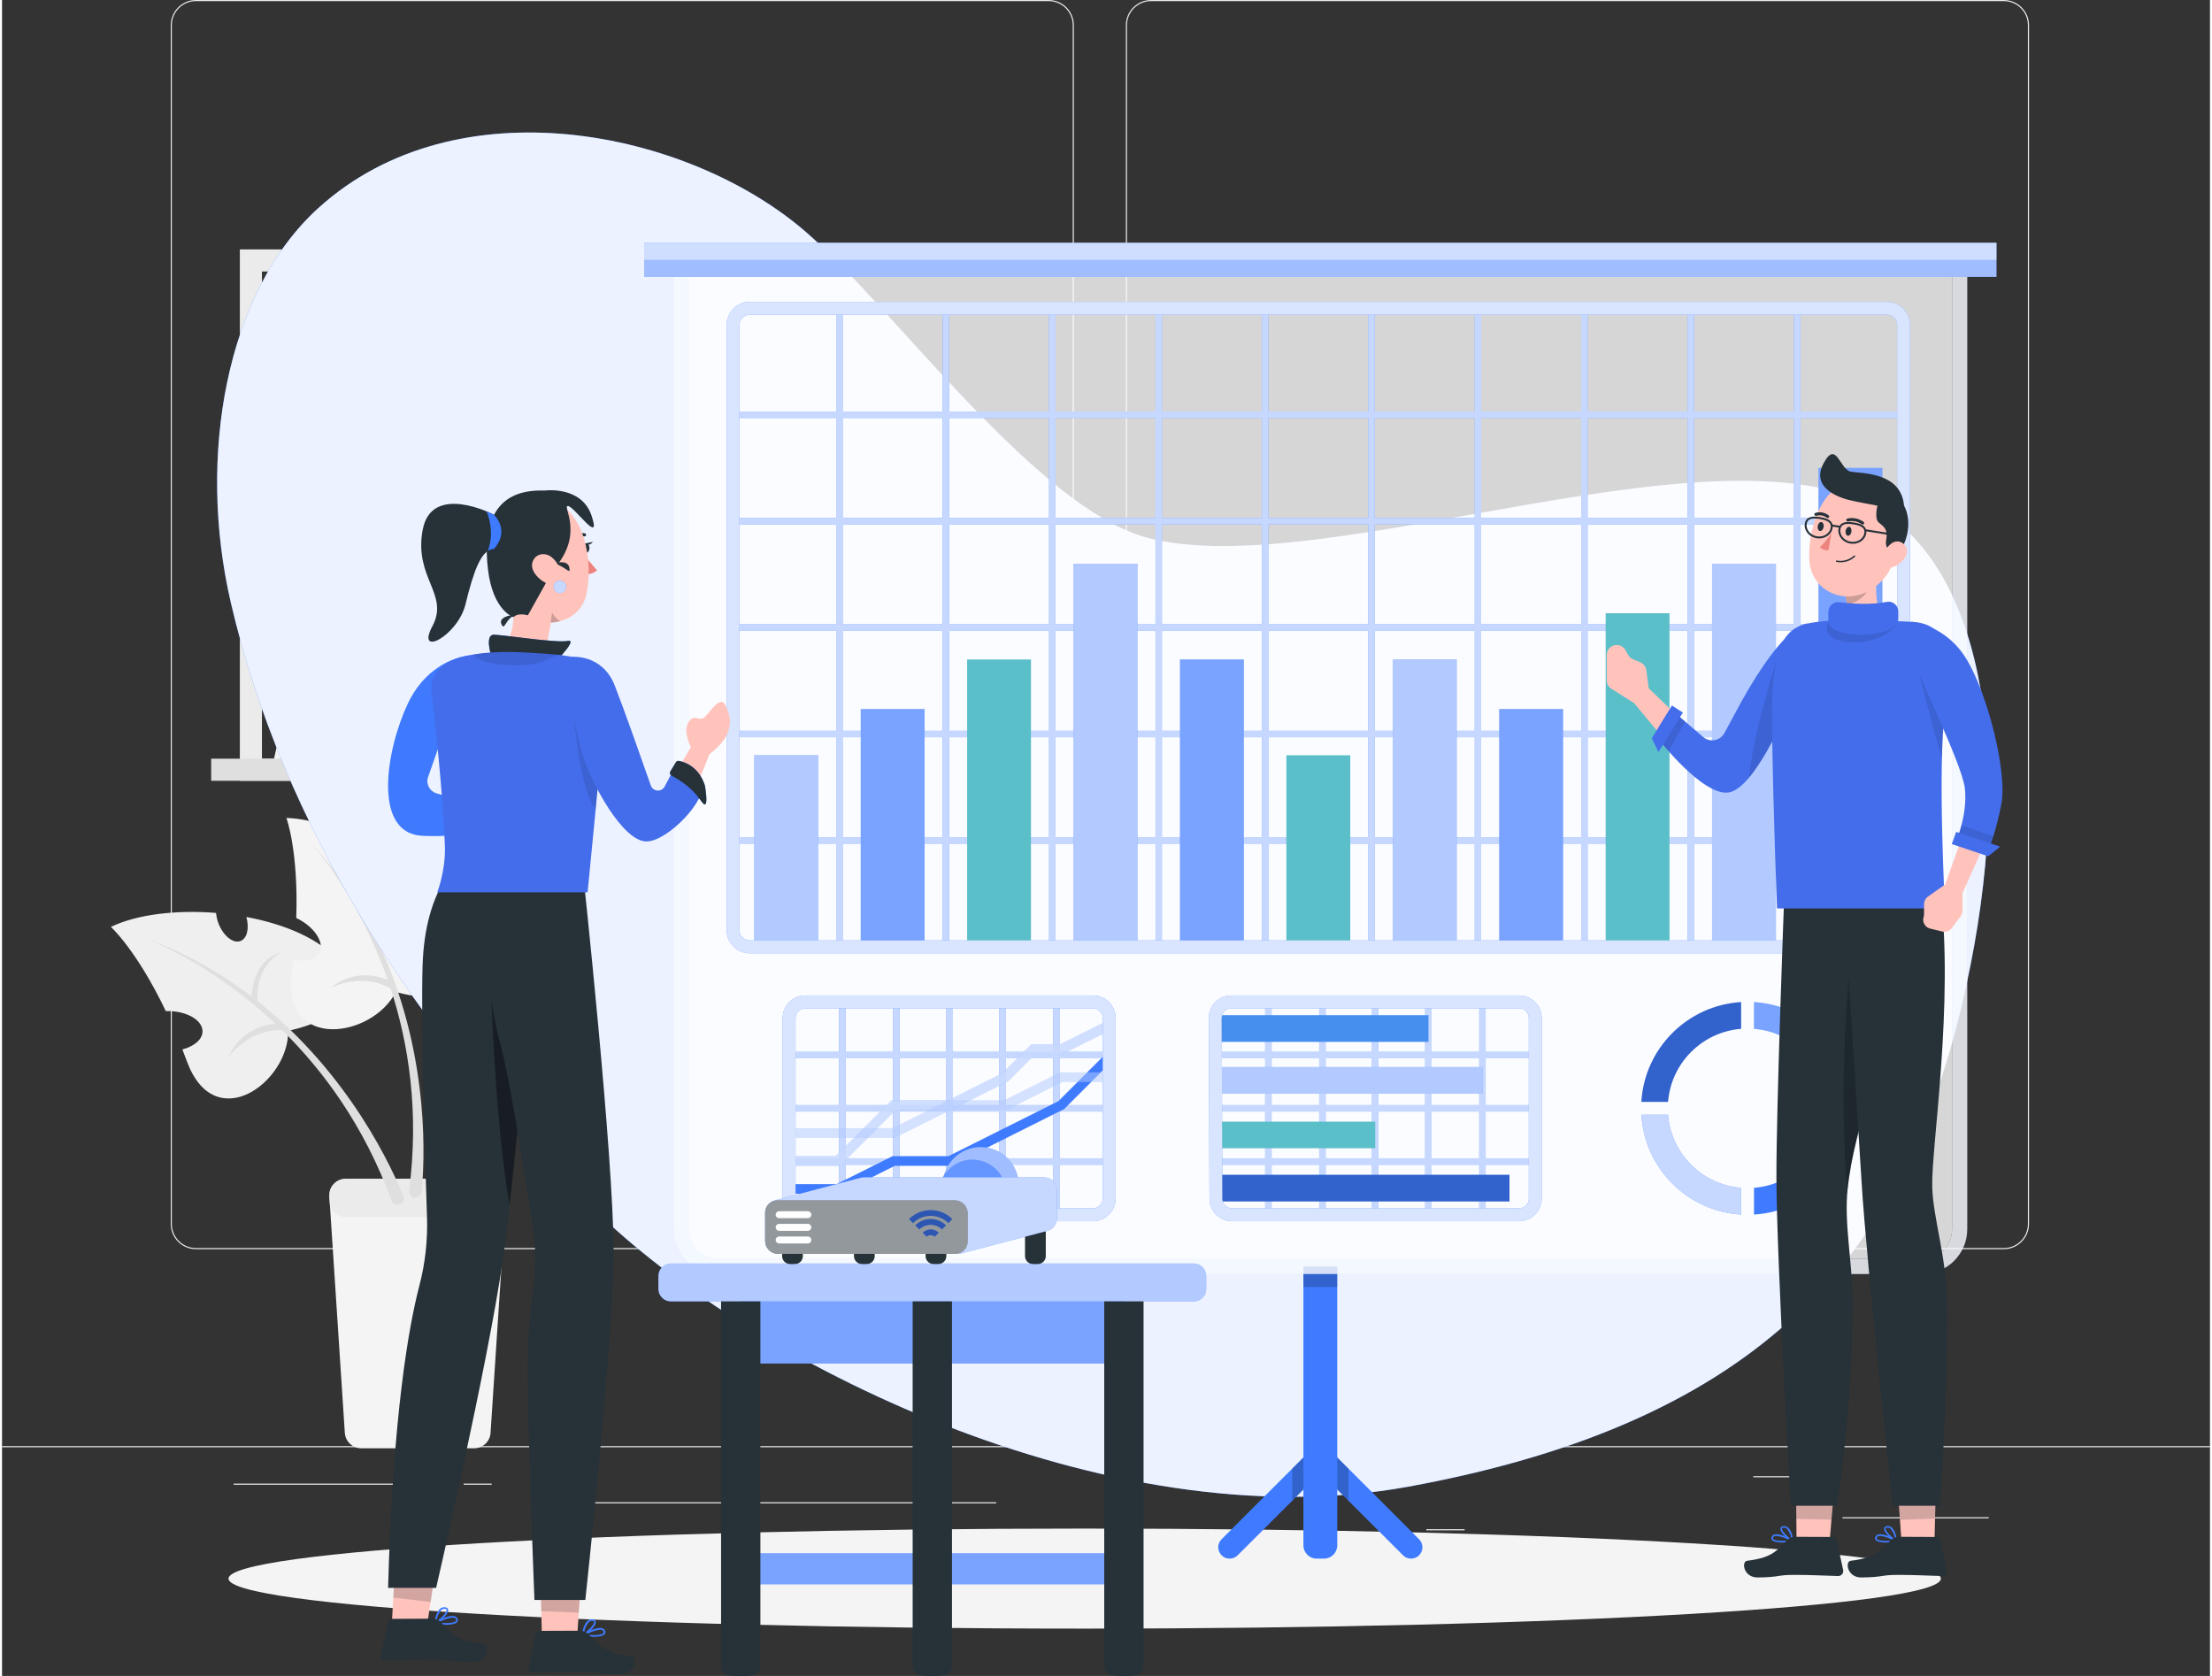 <?xml version="1.0" encoding="UTF-8"?>
<!DOCTYPE svg PUBLIC "-//W3C//DTD SVG 1.1//EN" "http://www.w3.org/Graphics/SVG/1.1/DTD/svg11.dtd">
<!-- Creator: CorelDRAW 2020 (64-Bit) -->
<svg xmlns="http://www.w3.org/2000/svg" xml:space="preserve" width="396px" height="300px" version="1.1" style="shape-rendering:geometricPrecision; text-rendering:geometricPrecision; image-rendering:optimizeQuality; fill-rule:evenodd; clip-rule:evenodd"
viewBox="0 0 554.69 420.99"
 xmlns:xlink="http://www.w3.org/1999/xlink"
 xmlns:xodm="http://www.corel.com/coreldraw/odm/2003">
 <rect x="0" y="0" width="554.69" height="420.99" fill="#333333" stroke="none"/>
 <defs>
  <style type="text/css">
   <![CDATA[
    .fil18 {fill:#263138;fill-rule:nonzero}
    .fil5 {fill:#3F7BFF;fill-rule:nonzero}
    .fil24 {fill:#446DEB;fill-rule:nonzero}
    .fil14 {fill:#5BBFC9;fill-rule:nonzero}
    .fil3 {fill:#DFDFDF;fill-rule:nonzero}
    .fil0 {fill:#EBEBEB;fill-rule:nonzero}
    .fil23 {fill:#ED837E;fill-rule:nonzero}
    .fil2 {fill:#EFEFEF;fill-rule:nonzero}
    .fil1 {fill:#F4F4F4;fill-rule:nonzero}
    .fil4 {fill:#F9F9F9;fill-rule:nonzero}
    .fil22 {fill:#FFC3BC;fill-rule:nonzero}
    .fil20 {fill:white;fill-rule:nonzero}
    .fil25 {fill:black;fill-rule:nonzero;fill-opacity:0.102}
    .fil28 {fill:#446DEB;fill-rule:nonzero;fill-opacity:0.102}
    .fil7 {fill:black;fill-rule:nonzero;fill-opacity:0.2}
    .fil26 {fill:#263138;fill-rule:nonzero;fill-opacity:0.2}
    .fil8 {fill:#3F7BFF;fill-rule:nonzero;fill-opacity:0.2}
    .fil19 {fill:white;fill-rule:nonzero;fill-opacity:0.2}
    .fil21 {fill:black;fill-rule:nonzero;fill-opacity:0.302}
    .fil17 {fill:#3F7BFF;fill-rule:nonzero;fill-opacity:0.302}
    .fil13 {fill:#5BBFC9;fill-rule:nonzero;fill-opacity:0.302}
    .fil15 {fill:white;fill-rule:nonzero;fill-opacity:0.302}
    .fil27 {fill:black;fill-rule:nonzero;fill-opacity:0.4}
    .fil10 {fill:white;fill-rule:nonzero;fill-opacity:0.502}
    .fil16 {fill:#3F7BFF;fill-rule:nonzero;fill-opacity:0.6}
    .fil12 {fill:white;fill-rule:nonzero;fill-opacity:0.6}
    .fil11 {fill:white;fill-rule:nonzero;fill-opacity:0.702}
    .fil9 {fill:white;fill-rule:nonzero;fill-opacity:0.8}
    .fil6 {fill:white;fill-rule:nonzero;fill-opacity:0.902}
   ]]>
  </style>
 </defs>
 <g id="Layer_x0020_1">
  <g id="_2312452470464">
   <g>
    <polygon class="fil0" points="462.37,381.12 499.11,381.12 499.11,381.4 462.37,381.4 "/>
    <polygon class="fil0" points="357.81,384.13 367.45,384.13 367.45,384.41 357.81,384.41 "/>
    <polygon class="fil0" points="439.96,370.82 461.26,370.82 461.26,371.09 439.96,371.09 "/>
    <polygon class="fil0" points="58.2,372.68 106.12,372.68 106.12,372.96 58.2,372.96 "/>
    <polygon class="fil0" points="115.99,372.68 123.02,372.68 123.02,372.96 115.99,372.96 "/>
    <polygon class="fil0" points="145.85,377.36 249.77,377.36 249.77,377.64 145.85,377.64 "/>
    <path class="fil0" d="M262.94 313.79l-214.22 0c-3.49,0 -6.33,-2.85 -6.33,-6.34l0 -301.12c0,-3.49 2.84,-6.33 6.33,-6.33l214.22 0c3.49,0 6.33,2.84 6.33,6.33l0 301.12c0,3.49 -2.84,6.34 -6.33,6.34zm-214.22 -313.51l0 0c-3.34,0 -6.06,2.71 -6.06,6.05l0 301.12c0,3.34 2.72,6.06 6.06,6.06l214.22 0c3.34,0 6.05,-2.72 6.05,-6.06l0 -301.12c0,-3.34 -2.71,-6.05 -6.05,-6.05l-214.22 0z"/>
    <path class="fil0" d="M502.89 313.79l-214.22 0c-3.49,0 -6.33,-2.85 -6.33,-6.34l0 -301.12c0,-3.49 2.84,-6.33 6.33,-6.33l214.22 0c3.5,0 6.34,2.84 6.34,6.33l0 301.12c0,3.49 -2.84,6.34 -6.34,6.34zm-214.22 -313.51l0 0c-3.33,0 -6.05,2.71 -6.05,6.05l0 301.12c0,3.34 2.72,6.06 6.05,6.06l214.22 0c3.34,0 6.06,-2.72 6.06,-6.06l0 -301.12c0,-3.34 -2.72,-6.05 -6.06,-6.05l-214.22 0z"/>
    <polygon class="fil0" points="554.69,363.54 0,363.54 0,363.26 554.69,363.26 "/>
   </g>
   <g>
    <path class="fil1" d="M118.62 363.8l-28.38 0c-2.17,0 -3.97,-1.69 -4.12,-3.86l-3.89 -59.44c-0.16,-2.37 1.73,-4.39 4.11,-4.39l36.18 0c2.38,0 4.27,2.02 4.11,4.39l-3.9 59.44c-0.14,2.17 -1.94,3.86 -4.11,3.86z"/>
    <path class="fil0" d="M126.49 299.22c-0.45,-1.77 -2.04,-3.11 -3.97,-3.11l-36.18 0c-1.93,0 -3.52,1.34 -3.97,3.11l-0.12 1.7 0.12 1.71c0.45,1.77 2.04,3.11 3.97,3.11l36.18 0c1.93,0 3.52,-1.34 3.97,-3.11l0.11 -1.71 -0.11 -1.7z"/>
    <g>
     <path class="fil2" d="M84.78 241.68c-4.63,-5.7 -13.57,-9.51 -23.39,-11.34 0.77,2.81 0.19,5.4 -1.47,6.03 -1.85,0.72 -4.33,-1.27 -5.55,-4.44 -0.34,-0.89 -0.53,-1.77 -0.6,-2.61 -9.91,-0.8 -19.81,0.33 -26.42,3.51 0,0 6.47,5.83 13.8,21.16 0.23,-0.01 0.45,-0.01 0.68,-0.01 4.74,0.05 8.57,2.34 8.54,5.11 -0.02,2.03 -2.1,3.75 -5.06,4.52 0.39,0.98 0.77,1.98 1.15,3.02 6.98,18.89 25.61,5.23 25.44,-7.7 0,0 23.25,-4.47 12.88,-17.25z"/>
     <g>
      <path class="fil3" d="M35.29 235.39c-0.35,-0.13 -0.53,-0.19 -0.53,-0.19 0.18,0.06 0.35,0.13 0.53,0.19z"/>
      <path class="fil3" d="M64.17 251.46c-0.16,-2.35 0.02,-8.61 5.78,-12.19 0,0 -6.38,0.95 -7.29,11.02 -7.75,-5.9 -16.82,-11.13 -27.37,-14.9 2.95,1.11 17.98,7.24 33.43,21.81 -0.21,0 -8.26,0.22 -11.74,8.3 0,0 4.95,-7.12 13.4,-6.72 10.31,10.12 20.63,24.05 27.49,42.84 0.31,0.83 1.23,1.26 2.05,0.95 0.83,-0.32 1.24,-1.24 0.91,-2.06 -2.47,-6.21 -13.24,-30.54 -36.66,-49.05z"/>
     </g>
    </g>
    <g>
     <path class="fil3" d="M111.66 241.81c3.12,-6.65 10.89,-12.5 19.98,-16.64 -0.07,2.91 1.11,5.29 2.88,5.51 1.97,0.24 3.9,-2.29 4.31,-5.65 0.12,-0.95 0.09,-1.85 -0.04,-2.68 9.42,-3.16 19.3,-4.44 26.48,-2.95 0,0 -4.87,7.21 -8.3,23.86 -0.22,0.04 -0.44,0.09 -0.66,0.15 -4.59,1.19 -7.75,4.33 -7.05,7.02 0.51,1.96 2.93,3.14 5.99,3.16 -0.14,1.05 -0.27,2.11 -0.39,3.21 -2.23,20.02 -23.59,11.24 -26.54,-1.35 0,0 -23.65,1.27 -16.66,-13.64z"/>
     <g>
      <path class="fil1" d="M158.19 223.8c0.3,-0.21 0.46,-0.32 0.46,-0.32 -0.15,0.11 -0.3,0.21 -0.46,0.32z"/>
      <path class="fil1" d="M110.24 302.77c-0.12,0.88 0.51,1.67 1.38,1.78 0.88,0.11 1.67,-0.53 1.76,-1.41 2.15,-19.89 8.81,-35.9 16.38,-48.2 8.11,-2.42 14.63,3.3 14.63,3.3 -5.33,-7.01 -13.2,-5.28 -13.4,-5.23 11.49,-17.87 24.6,-27.43 27.2,-29.21 -9.33,6.19 -16.88,13.45 -22.98,21.04 -3.31,-9.55 -9.73,-8.94 -9.73,-8.94 6.45,2.09 8.13,8.13 8.55,10.44 -18.29,23.61 -22.88,49.81 -23.79,56.43z"/>
     </g>
    </g>
    <g>
     <path class="fil1" d="M118.31 239.81c-1.48,-7.19 -7.66,-14.7 -15.52,-20.86 -0.61,2.85 -2.32,4.89 -4.09,4.68 -1.97,-0.22 -3.26,-3.13 -2.87,-6.5 0.11,-0.95 0.34,-1.82 0.66,-2.6 -8.41,-5.28 -17.72,-8.84 -25.05,-9.07 0,0 3.05,8.16 2.48,25.14 0.2,0.1 0.41,0.2 0.61,0.3 4.18,2.23 6.52,6.03 5.21,8.48 -0.95,1.79 -3.59,2.36 -6.57,1.67 -0.11,1.05 -0.23,2.12 -0.37,3.21 -2.52,19.98 20.3,16.46 26.12,4.91 0,0 22.69,6.77 19.39,-9.36z"/>
     <g>
      <path class="fil3" d="M77.3 211.39c-0.25,-0.27 -0.38,-0.41 -0.38,-0.41 0.13,0.14 0.25,0.28 0.38,0.41z"/>
      <path class="fil3" d="M95.51 238.98c0.95,-2.16 3.99,-7.63 10.75,-8.15 0,0 -6.09,-2.1 -11.55,6.41 -4.15,-8.8 -9.79,-17.63 -17.41,-25.85 2.1,2.35 12.61,14.72 19.6,34.78 -0.19,-0.1 -7.43,-3.62 -14.25,1.95 0,0 7.68,-4.04 14.99,0.21 4.48,13.74 7.21,30.86 4.63,50.7 -0.11,0.88 0.5,1.68 1.38,1.78 0.88,0.11 1.67,-0.52 1.76,-1.4 0.67,-6.65 2.34,-33.2 -9.9,-60.43z"/>
     </g>
    </g>
   </g>
   <g>
    <polygon class="fil1" points="86.38,191.7 82.5,191.7 110.54,66.89 114.42,66.89 "/>
    <polygon class="fil1" points="79.45,191.7 68.08,191.7 96.12,66.89 107.49,66.89 "/>
    <polygon class="fil4" points="112.73,191.7 96.92,191.7 124.96,66.89 140.77,66.89 "/>
    <g>
     <path class="fil0" d="M147.46 196.13l-87.71 0 0 -133.48 87.71 0 0 133.48zm-82.16 -5.55l0 0 76.61 0 0 -122.38 -76.61 0 0 122.38z"/>
    </g>
    <g>
     <polygon class="fil3" points="154.67,196.13 52.54,196.13 52.54,190.58 154.67,190.58 "/>
    </g>
    <g>
     <polygon class="fil0" points="105.27,193.35 101.94,193.35 101.94,65.43 105.27,65.43 "/>
    </g>
    <g>
     <polygon class="fil3" points="144.69,131.05 62.52,131.05 62.52,127.72 144.69,127.72 "/>
    </g>
   </g>
   <g>
    <path class="fil5" d="M201.6 57.97c-29.45,-25.25 -87.26,-37.3 -122.11,-5.73 -23.14,20.95 -30.6,62.29 -21.98,99.26 12.9,55.34 45.92,107.56 91.02,152.08 38.5,38.02 128.69,83.8 204.85,69.85 89.48,-16.4 124.19,-58.86 138.93,-120.8 13.15,-55.25 7.22,-104.32 -17.76,-122.65 -37.64,-27.63 -141.53,17 -186.69,5.15 -27.98,-7.35 -64.29,-58.33 -86.26,-77.16z"/>
    <path class="fil6" d="M201.6 57.97c-29.45,-25.25 -87.26,-37.3 -122.11,-5.73 -23.14,20.95 -30.6,62.29 -21.98,99.26 12.9,55.34 45.92,107.56 91.02,152.08 38.5,38.02 128.69,83.8 204.85,69.85 89.48,-16.4 124.19,-58.86 138.93,-120.8 13.15,-55.25 7.22,-104.32 -17.76,-122.65 -37.64,-27.63 -141.53,17 -186.69,5.15 -27.98,-7.35 -64.29,-58.33 -86.26,-77.16z"/>
   </g>
   <path class="fil1" d="M487.09 396.54c0,6.93 -96.3,12.56 -215.09,12.56 -118.8,0 -215.1,-5.63 -215.1,-12.56 0,-6.94 96.3,-12.57 215.1,-12.57 118.79,0 215.09,5.63 215.09,12.57z"/>
   <g>
    <g>
     <g>
      <path class="fil5" d="M310.43 390.68l20.76 -20.76 20.77 20.76c0.53,0.54 1.26,0.84 2.02,0.84 2.54,0 3.81,-3.08 2.01,-4.87l-24.8 -24.8 -24.8 24.8c-1.8,1.79 -0.52,4.87 2.02,4.87l0 0c0.76,0 1.48,-0.3 2.02,-0.84z"/>
      <polygon class="fil7" points="331.89,362.55 330.49,362.55 324.13,368.91 324.13,376.68 324.43,376.68 331.19,369.92 337.96,376.68 338.26,376.68 338.26,368.91 "/>
      <path class="fil5" d="M332.11 391.52l-1.84 0c-1.84,0 -3.33,-1.49 -3.33,-3.33l0 -70.06 8.5 0 0 70.06c0,1.84 -1.49,3.33 -3.33,3.33z"/>
      <polygon class="fil7" points="335.44,323.28 335.44,318.13 326.94,318.13 326.94,323.28 "/>
     </g>
     <g>
      <path class="fil8" d="M482.44 320.03l-302.5 0c-6.21,0 -11.26,-5.05 -11.26,-11.27l0 -245.39 325.03 0 0 245.39c0,6.22 -5.06,11.27 -11.27,11.27zm-309.96 -252.86l0 0 0 241.59c0,4.12 3.35,7.46 7.46,7.46l302.5 0c4.12,0 7.46,-3.34 7.46,-7.46l0 -241.59 -317.42 0z"/>
     </g>
     <g>
      <path class="fil9" d="M482.44 320.03l-302.5 0c-6.21,0 -11.26,-5.05 -11.26,-11.27l0 -245.39 325.03 0 0 245.39c0,6.22 -5.06,11.27 -11.27,11.27zm-309.96 -252.86l0 0 0 241.59c0,4.12 3.35,7.46 7.46,7.46l302.5 0c4.12,0 7.46,-3.34 7.46,-7.46l0 -241.59 -317.42 0z"/>
     </g>
     <g>
      <path class="fil9" d="M172.48 67.17l0 241.59c0,4.12 3.35,7.46 7.46,7.46l302.5 0c4.12,0 7.46,-3.34 7.46,-7.46l0 -241.59 -317.42 0z"/>
     </g>
     <polygon class="fil5" points="501.05,69.55 161.33,69.55 161.33,60.99 501.05,60.99 "/>
     <polygon class="fil10" points="501.05,69.55 161.33,69.55 161.33,60.99 501.05,60.99 "/>
     <polygon class="fil10" points="501.05,65.27 161.33,65.27 161.33,60.99 501.05,60.99 "/>
    </g>
    <g>
     <g>
      <g>
       <path class="fil5" d="M385.18 265.85l0 -1.62 -12.46 0 0 -12.56 -1.61 0 0 12.56 -11.96 0 0 -12.56 -1.62 0 0 12.56 -11.75 0 0 -12.56 -1.61 0 0 12.56 -11.65 0 0 -12.56 -1.62 0 0 12.56 -11.95 0 0 -12.56 -1.62 0 0 12.56 -12.35 0 0 1.62 12.35 0 0 11.75 -12.35 0 0 1.61 12.35 0 0 11.75 -12.35 0 0 1.62 12.35 0 0 12.56 1.62 0 0 -12.56 11.95 0 0 12.56 1.62 0 0 -12.56 11.65 0 0 12.56 1.61 0 0 -12.56 11.75 0 0 12.56 1.62 0 0 -12.56 11.96 0 0 12.56 1.61 0 0 -12.56 12.46 0 0 -1.62 -12.46 0 0 -11.75 12.46 0 0 -1.61 -12.46 0 0 -11.75 12.46 0zm-27.65 0l0 0 0 11.75 -11.75 0 0 -11.75 11.75 0zm-13.36 0l0 0 0 11.75 -11.65 0 0 -11.75 11.65 0zm-25.22 0l0 0 11.95 0 0 11.75 -11.95 0 0 -11.75zm0 25.11l0 0 0 -11.75 11.95 0 0 11.75 -11.95 0zm13.57 0l0 0 0 -11.75 11.65 0 0 11.75 -11.65 0zm13.26 0l0 0 0 -11.75 11.75 0 0 11.75 -11.75 0zm25.33 0l0 0 -11.96 0 0 -11.75 11.96 0 0 11.75zm0 -13.36l0 0 -11.96 0 0 -11.75 11.96 0 0 11.75z"/>
       <path class="fil11" d="M385.18 265.85l0 -1.62 -12.46 0 0 -12.56 -1.61 0 0 12.56 -11.96 0 0 -12.56 -1.62 0 0 12.56 -11.75 0 0 -12.56 -1.61 0 0 12.56 -11.65 0 0 -12.56 -1.62 0 0 12.56 -11.95 0 0 -12.56 -1.62 0 0 12.56 -12.35 0 0 1.62 12.35 0 0 11.75 -12.35 0 0 1.61 12.35 0 0 11.75 -12.35 0 0 1.62 12.35 0 0 12.56 1.62 0 0 -12.56 11.95 0 0 12.56 1.62 0 0 -12.56 11.65 0 0 12.56 1.61 0 0 -12.56 11.75 0 0 12.56 1.62 0 0 -12.56 11.96 0 0 12.56 1.61 0 0 -12.56 12.46 0 0 -1.62 -12.46 0 0 -11.75 12.46 0 0 -1.61 -12.46 0 0 -11.75 12.46 0zm-27.65 0l0 0 0 11.75 -11.75 0 0 -11.75 11.75 0zm-13.36 0l0 0 0 11.75 -11.65 0 0 -11.75 11.65 0zm-25.22 0l0 0 11.95 0 0 11.75 -11.95 0 0 -11.75zm0 25.11l0 0 0 -11.75 11.95 0 0 11.75 -11.95 0zm13.57 0l0 0 0 -11.75 11.65 0 0 11.75 -11.65 0zm13.26 0l0 0 0 -11.75 11.75 0 0 11.75 -11.75 0zm25.33 0l0 0 -11.96 0 0 -11.75 11.96 0 0 11.75zm0 -13.36l0 0 -11.96 0 0 -11.75 11.96 0 0 11.75z"/>
      </g>
      <g>
       <g>
        <path class="fil5" d="M381.11 306.76l-72.08 0c-3.12,0 -5.67,-2.54 -5.69,-5.67l-0.17 -45.33c0,-1.52 0.58,-2.95 1.66,-4.03 1.07,-1.08 2.5,-1.68 4.03,-1.68l72.25 0c3.14,0 5.69,2.55 5.69,5.69l0 45.33c0,3.14 -2.55,5.69 -5.69,5.69zm-72.25 -53.47l0 0c-0.66,0 -1.28,0.25 -1.74,0.72 -0.46,0.46 -0.72,1.08 -0.71,1.74l0.17 45.33c0,1.35 1.1,2.44 2.45,2.44l72.08 0c1.35,0 2.45,-1.1 2.45,-2.45l0 -45.33c0,-1.35 -1.1,-2.45 -2.45,-2.45l-72.25 0z"/>
       </g>
       <g>
        <path class="fil9" d="M381.11 306.76l-72.08 0c-3.12,0 -5.67,-2.54 -5.69,-5.67l-0.17 -45.33c0,-1.52 0.58,-2.95 1.66,-4.03 1.07,-1.08 2.5,-1.68 4.03,-1.68l72.25 0c3.14,0 5.69,2.55 5.69,5.69l0 45.33c0,3.14 -2.55,5.69 -5.69,5.69zm-72.25 -53.47l0 0c-0.66,0 -1.28,0.25 -1.74,0.72 -0.46,0.46 -0.72,1.08 -0.71,1.74l0.17 45.33c0,1.35 1.1,2.44 2.45,2.44l72.08 0c1.35,0 2.45,-1.1 2.45,-2.45l0 -45.33c0,-1.35 -1.1,-2.45 -2.45,-2.45l-72.25 0z"/>
       </g>
      </g>
     </g>
     <g>
      <polygon class="fil5" points="371.92,274.73 371.92,268.05 306.45,268.05 306.48,274.73 "/>
      <polygon class="fil12" points="371.92,274.73 371.92,268.05 306.45,268.05 306.48,274.73 "/>
     </g>
     <g>
      <path class="fil5" d="M358.34 255.01l-51.81 0c-0.08,0.24 -0.13,0.48 -0.12,0.74l0.02 5.95 51.91 0 0 -6.69z"/>
      <path class="fil13" d="M358.34 255.01l-51.81 0c-0.08,0.24 -0.13,0.48 -0.12,0.74l0.02 5.95 51.91 0 0 -6.69z"/>
     </g>
     <g>
      <path class="fil5" d="M378.71 295.11l-72.15 0 0.02 5.97c0,0.25 0.05,0.49 0.12,0.72l72.01 0 0 -6.69z"/>
      <path class="fil7" d="M378.71 295.11l-72.15 0 0.02 5.97c0,0.25 0.05,0.49 0.12,0.72l72.01 0 0 -6.69z"/>
     </g>
     <polygon class="fil14" points="344.98,288.43 344.98,281.75 306.5,281.75 306.53,288.43 "/>
    </g>
    <g>
     <g>
      <g>
       <path class="fil5" d="M477.72 104.98l0 -1.61 -25.92 0 0 -25.93 -1.62 0 0 25.93 -25.12 0 0 -25.93 -1.61 0 0 25.93 -25.12 0 0 -25.93 -1.62 0 0 25.93 -25.12 0 0 -25.93 -1.61 0 0 25.93 -25.12 0 0 -25.93 -1.62 0 0 25.93 -25.11 0 0 -25.93 -1.62 0 0 25.93 -25.12 0 0 -25.93 -1.61 0 0 25.93 -25.12 0 0 -25.93 -1.62 0 0 25.93 -25.12 0 0 -25.93 -1.61 0 0 25.93 -25.12 0 0 -25.93 -1.62 0 0 25.93 -25.92 0 0 1.61 25.92 0 0 25.12 -25.92 0 0 1.62 25.92 0 0 25.11 -25.92 0 0 1.62 25.92 0 0 25.12 -25.92 0 0 1.61 25.92 0 0 25.12 -25.92 0 0 1.62 25.92 0 0 25.92 1.62 0 0 -25.92 25.12 0 0 25.92 1.61 0 0 -25.92 25.12 0 0 25.92 1.62 0 0 -25.92 25.12 0 0 25.92 1.61 0 0 -25.92 25.12 0 0 25.92 1.62 0 0 -25.92 25.11 0 0 25.92 1.62 0 0 -25.92 25.12 0 0 25.92 1.61 0 0 -25.92 25.12 0 0 25.92 1.62 0 0 -25.92 25.12 0 0 25.92 1.61 0 0 -25.92 25.12 0 0 25.92 1.62 0 0 -25.92 25.92 0 0 -1.62 -25.92 0 0 -25.12 25.92 0 0 -1.61 -25.92 0 0 -25.12 25.92 0 0 -1.62 -25.92 0 0 -25.11 25.92 0 0 -1.62 -25.92 0 0 -25.12 25.92 0zm-54.27 0l0 0 0 25.12 -25.12 0 0 -25.12 25.12 0zm-53.47 51.85l0 0 -25.12 0 0 -25.11 25.12 0 0 25.11zm1.61 -25.11l0 0 25.12 0 0 25.11 -25.12 0 0 -25.11zm-28.35 25.11l0 0 -25.11 0 0 -25.11 25.11 0 0 25.11zm-26.73 0l0 0 -25.12 0 0 -25.11 25.12 0 0 25.11zm-26.73 0l0 0 -25.12 0 0 -25.11 25.12 0 0 25.11zm-26.74 0l0 0 -25.12 0 0 -25.11 25.12 0 0 25.11zm0 1.62l0 0 0 25.12 -25.12 0 0 -25.12 25.12 0zm1.62 0l0 0 25.12 0 0 25.12 -25.12 0 0 -25.12zm26.73 0l0 0 25.12 0 0 25.12 -25.12 0 0 -25.12zm26.74 0l0 0 25.11 0 0 25.12 -25.11 0 0 -25.12zm26.73 0l0 0 25.12 0 0 25.12 -25.12 0 0 -25.12zm26.73 0l0 0 25.12 0 0 25.12 -25.12 0 0 -25.12zm26.74 0l0 0 25.12 0 0 25.12 -25.12 0 0 -25.12zm0 -1.62l0 0 0 -25.11 25.12 0 0 25.11 -25.12 0zm-1.62 -51.85l0 0 0 25.12 -25.12 0 0 -25.12 25.12 0zm-26.73 0l0 0 0 25.12 -25.12 0 0 -25.12 25.12 0zm-26.74 0l0 0 0 25.12 -25.11 0 0 -25.12 25.11 0zm-26.73 0l0 0 0 25.12 -25.12 0 0 -25.12 25.12 0zm-26.73 0l0 0 0 25.12 -25.12 0 0 -25.12 25.12 0zm-26.74 0l0 0 0 25.12 -25.12 0 0 -25.12 25.12 0zm-51.85 0l0 0 25.12 0 0 25.12 -25.12 0 0 -25.12zm0 26.74l0 0 25.12 0 0 25.11 -25.12 0 0 -25.11zm0 26.73l0 0 25.12 0 0 25.12 -25.12 0 0 -25.12zm0 51.85l0 0 0 -25.12 25.12 0 0 25.12 -25.12 0zm26.73 0l0 0 0 -25.12 25.12 0 0 25.12 -25.12 0zm26.74 0l0 0 0 -25.12 25.12 0 0 25.12 -25.12 0zm26.73 0l0 0 0 -25.12 25.12 0 0 25.12 -25.12 0zm26.74 0l0 0 0 -25.12 25.11 0 0 25.12 -25.11 0zm26.73 0l0 0 0 -25.12 25.12 0 0 25.12 -25.12 0zm26.73 0l0 0 0 -25.12 25.12 0 0 25.12 -25.12 0zm26.74 0l0 0 0 -25.12 25.12 0 0 25.12 -25.12 0zm51.85 0l0 0 -25.12 0 0 -25.12 25.12 0 0 25.12zm0 -26.73l0 0 -25.12 0 0 -25.12 25.12 0 0 25.12zm0 -26.74l0 0 -25.12 0 0 -25.11 25.12 0 0 25.11zm0 -26.73l0 0 -25.12 0 0 -25.12 25.12 0 0 25.12z"/>
       <path class="fil11" d="M477.72 104.98l0 -1.61 -25.92 0 0 -25.93 -1.62 0 0 25.93 -25.12 0 0 -25.93 -1.61 0 0 25.93 -25.12 0 0 -25.93 -1.62 0 0 25.93 -25.12 0 0 -25.93 -1.61 0 0 25.93 -25.12 0 0 -25.93 -1.62 0 0 25.93 -25.11 0 0 -25.93 -1.62 0 0 25.93 -25.12 0 0 -25.93 -1.61 0 0 25.93 -25.12 0 0 -25.93 -1.62 0 0 25.93 -25.12 0 0 -25.93 -1.61 0 0 25.93 -25.12 0 0 -25.93 -1.62 0 0 25.93 -25.92 0 0 1.61 25.92 0 0 25.12 -25.92 0 0 1.62 25.92 0 0 25.11 -25.92 0 0 1.62 25.92 0 0 25.12 -25.92 0 0 1.61 25.92 0 0 25.12 -25.92 0 0 1.62 25.92 0 0 25.92 1.62 0 0 -25.92 25.12 0 0 25.92 1.61 0 0 -25.92 25.12 0 0 25.92 1.62 0 0 -25.92 25.12 0 0 25.92 1.61 0 0 -25.92 25.12 0 0 25.92 1.62 0 0 -25.92 25.11 0 0 25.92 1.62 0 0 -25.92 25.12 0 0 25.92 1.61 0 0 -25.92 25.12 0 0 25.92 1.62 0 0 -25.92 25.12 0 0 25.92 1.61 0 0 -25.92 25.12 0 0 25.92 1.62 0 0 -25.92 25.92 0 0 -1.62 -25.92 0 0 -25.12 25.92 0 0 -1.61 -25.92 0 0 -25.12 25.92 0 0 -1.62 -25.92 0 0 -25.11 25.92 0 0 -1.62 -25.92 0 0 -25.12 25.92 0zm-54.27 0l0 0 0 25.12 -25.12 0 0 -25.12 25.12 0zm-53.47 51.85l0 0 -25.12 0 0 -25.11 25.12 0 0 25.11zm1.61 -25.11l0 0 25.12 0 0 25.11 -25.12 0 0 -25.11zm-28.35 25.11l0 0 -25.11 0 0 -25.11 25.11 0 0 25.11zm-26.73 0l0 0 -25.12 0 0 -25.11 25.12 0 0 25.11zm-26.73 0l0 0 -25.12 0 0 -25.11 25.12 0 0 25.11zm-26.74 0l0 0 -25.12 0 0 -25.11 25.12 0 0 25.11zm0 1.62l0 0 0 25.12 -25.12 0 0 -25.12 25.12 0zm1.62 0l0 0 25.12 0 0 25.12 -25.12 0 0 -25.12zm26.73 0l0 0 25.12 0 0 25.12 -25.12 0 0 -25.12zm26.74 0l0 0 25.11 0 0 25.12 -25.11 0 0 -25.12zm26.73 0l0 0 25.12 0 0 25.12 -25.12 0 0 -25.12zm26.73 0l0 0 25.12 0 0 25.12 -25.12 0 0 -25.12zm26.74 0l0 0 25.12 0 0 25.12 -25.12 0 0 -25.12zm0 -1.62l0 0 0 -25.11 25.12 0 0 25.11 -25.12 0zm-1.62 -51.85l0 0 0 25.12 -25.12 0 0 -25.12 25.12 0zm-26.73 0l0 0 0 25.12 -25.12 0 0 -25.12 25.12 0zm-26.74 0l0 0 0 25.12 -25.11 0 0 -25.12 25.11 0zm-26.73 0l0 0 0 25.12 -25.12 0 0 -25.12 25.12 0zm-26.73 0l0 0 0 25.12 -25.12 0 0 -25.12 25.12 0zm-26.74 0l0 0 0 25.12 -25.12 0 0 -25.12 25.12 0zm-51.85 0l0 0 25.12 0 0 25.12 -25.12 0 0 -25.12zm0 26.74l0 0 25.12 0 0 25.11 -25.12 0 0 -25.11zm0 26.73l0 0 25.12 0 0 25.12 -25.12 0 0 -25.12zm0 51.85l0 0 0 -25.12 25.12 0 0 25.12 -25.12 0zm26.73 0l0 0 0 -25.12 25.12 0 0 25.12 -25.12 0zm26.74 0l0 0 0 -25.12 25.12 0 0 25.12 -25.12 0zm26.73 0l0 0 0 -25.12 25.12 0 0 25.12 -25.12 0zm26.74 0l0 0 0 -25.12 25.11 0 0 25.12 -25.11 0zm26.73 0l0 0 0 -25.12 25.12 0 0 25.12 -25.12 0zm26.73 0l0 0 0 -25.12 25.12 0 0 25.12 -25.12 0zm26.74 0l0 0 0 -25.12 25.12 0 0 25.12 -25.12 0zm51.85 0l0 0 -25.12 0 0 -25.12 25.12 0 0 25.12zm0 -26.73l0 0 -25.12 0 0 -25.12 25.12 0 0 25.12zm0 -26.74l0 0 -25.12 0 0 -25.11 25.12 0 0 25.11zm0 -26.73l0 0 -25.12 0 0 -25.12 25.12 0 0 25.12z"/>
      </g>
      <g>
       <g>
        <path class="fil5" d="M473.51 239.46l-285.65 0c-1.56,0 -3.02,-0.61 -4.12,-1.71 -1.1,-1.1 -1.71,-2.56 -1.71,-4.12l0 -151.98c0,-3.21 2.61,-5.83 5.83,-5.83l285.65 0c3.22,0 5.83,2.62 5.83,5.83l0 151.98c0,3.21 -2.61,5.83 -5.83,5.83zm-285.65 -160.4l0 0c-1.43,0 -2.6,1.16 -2.6,2.59l0 151.98c0,0.69 0.27,1.34 0.76,1.84 0.49,0.49 1.15,0.76 1.84,0.76l285.65 0c1.43,0 2.6,-1.17 2.6,-2.6l0 -151.98c0,-1.43 -1.17,-2.59 -2.6,-2.59l-285.65 0z"/>
       </g>
       <g>
        <path class="fil9" d="M473.51 239.46l-285.65 0c-1.56,0 -3.02,-0.61 -4.12,-1.71 -1.1,-1.1 -1.71,-2.56 -1.71,-4.12l0 -151.98c0,-3.21 2.61,-5.83 5.83,-5.83l285.65 0c3.22,0 5.83,2.62 5.83,5.83l0 151.98c0,3.21 -2.61,5.83 -5.83,5.83zm-285.65 -160.4l0 0c-1.43,0 -2.6,1.16 -2.6,2.59l0 151.98c0,0.69 0.27,1.34 0.76,1.84 0.49,0.49 1.15,0.76 1.84,0.76l285.65 0c1.43,0 2.6,-1.17 2.6,-2.6l0 -151.98c0,-1.43 -1.17,-2.59 -2.6,-2.59l-285.65 0z"/>
       </g>
      </g>
     </g>
     <g>
      <polygon class="fil14" points="258.5,165.66 242.46,165.66 242.46,236.23 258.5,236.23 "/>
      <g>
       <polygon class="fil5" points="285.24,141.6 269.2,141.6 269.2,236.23 285.24,236.23 "/>
       <polygon class="fil12" points="285.24,141.6 269.2,141.6 269.2,236.23 285.24,236.23 "/>
      </g>
      <g>
       <polygon class="fil5" points="311.97,165.66 295.93,165.66 295.93,236.23 311.97,236.23 "/>
       <polygon class="fil15" points="311.97,165.66 295.93,165.66 295.93,236.23 311.97,236.23 "/>
      </g>
      <g>
       <polygon class="fil5" points="205.03,189.72 188.99,189.72 188.99,236.23 205.03,236.23 "/>
       <polygon class="fil12" points="205.03,189.72 188.99,189.72 188.99,236.23 205.03,236.23 "/>
      </g>
      <g>
       <polygon class="fil5" points="231.77,178.11 215.73,178.11 215.73,236.23 231.77,236.23 "/>
       <polygon class="fil15" points="231.77,178.11 215.73,178.11 215.73,236.23 231.77,236.23 "/>
      </g>
      <polygon class="fil14" points="338.71,189.72 322.66,189.72 322.66,236.23 338.71,236.23 "/>
      <g>
       <polygon class="fil5" points="472.38,117.54 456.34,117.54 456.34,236.23 472.38,236.23 "/>
       <polygon class="fil15" points="472.38,117.54 456.34,117.54 456.34,236.23 472.38,236.23 "/>
      </g>
      <g>
       <polygon class="fil5" points="365.44,165.66 349.4,165.66 349.4,236.23 365.44,236.23 "/>
       <polygon class="fil12" points="365.44,165.66 349.4,165.66 349.4,236.23 365.44,236.23 "/>
      </g>
      <g>
       <polygon class="fil5" points="445.64,141.6 429.6,141.6 429.6,236.23 445.64,236.23 "/>
       <polygon class="fil12" points="445.64,141.6 429.6,141.6 429.6,236.23 445.64,236.23 "/>
      </g>
      <polygon class="fil14" points="418.91,154.04 402.87,154.04 402.87,236.23 418.91,236.23 "/>
      <g>
       <polygon class="fil5" points="392.17,178.11 376.13,178.11 376.13,236.23 392.17,236.23 "/>
       <polygon class="fil15" points="392.17,178.11 376.13,178.11 376.13,236.23 392.17,236.23 "/>
      </g>
     </g>
    </g>
    <g>
     <g>
      <path class="fil5" d="M440.14 251.72l0 6.71c4.32,0.34 8.25,2.05 11.37,4.7l4.73 -4.73c-4.34,-3.85 -9.94,-6.31 -16.1,-6.68z"/>
      <path class="fil15" d="M440.14 251.72l0 6.71c4.32,0.34 8.25,2.05 11.37,4.7l4.73 -4.73c-4.34,-3.85 -9.94,-6.31 -16.1,-6.68z"/>
     </g>
     <g>
      <path class="fil5" d="M436.9 298.38c-9.78,-0.78 -17.58,-8.58 -18.36,-18.36l-6.7 0c0.8,13.48 11.59,24.26 25.06,25.07l0 -6.71z"/>
      <path class="fil11" d="M436.9 298.38c-9.78,-0.78 -17.58,-8.58 -18.36,-18.36l-6.7 0c0.8,13.48 11.59,24.26 25.06,25.07l0 -6.71z"/>
     </g>
     <g>
      <path class="fil5" d="M418.54 276.79c0.78,-9.79 8.58,-17.58 18.36,-18.36l0 -6.71c-13.47,0.81 -24.26,11.59 -25.06,25.07l6.7 0z"/>
      <path class="fil7" d="M418.54 276.79c0.78,-9.79 8.58,-17.58 18.36,-18.36l0 -6.71c-13.47,0.81 -24.26,11.59 -25.06,25.07l6.7 0z"/>
     </g>
     <path class="fil5" d="M458.53 260.68l-4.74 4.74c2.98,3.5 4.78,8.03 4.78,12.98 0,10.53 -8.12,19.16 -18.43,19.98l0 6.71c14.01,-0.84 25.11,-12.46 25.11,-26.69 0,-6.8 -2.54,-13 -6.72,-17.72z"/>
    </g>
    <g>
     <g>
      <g>
       <path class="fil5" d="M278.14 265.85l0 -1.62 -12.46 0 0 -12.56 -1.61 0 0 12.56 -11.96 0 0 -12.56 -1.61 0 0 12.56 -11.75 0 0 -12.56 -1.62 0 0 12.56 -11.65 0 0 -12.56 -1.62 0 0 12.56 -11.95 0 0 -12.56 -1.62 0 0 12.56 -12.35 0 0 1.62 12.35 0 0 11.75 -12.35 0 0 1.61 12.35 0 0 11.75 -12.35 0 0 1.62 12.35 0 0 12.56 1.62 0 0 -12.56 11.95 0 0 12.56 1.62 0 0 -12.56 11.65 0 0 12.56 1.62 0 0 -12.56 11.75 0 0 12.56 1.61 0 0 -12.56 11.96 0 0 12.56 1.61 0 0 -12.56 12.46 0 0 -1.62 -12.46 0 0 -11.75 12.46 0 0 -1.61 -12.46 0 0 -11.75 12.46 0zm-27.64 0l0 0 0 11.75 -11.75 0 0 -11.75 11.75 0zm-13.37 0l0 0 0 11.75 -11.65 0 0 -11.75 11.65 0zm-25.22 0l0 0 11.95 0 0 11.75 -11.95 0 0 -11.75zm0 25.11l0 0 0 -11.75 11.95 0 0 11.75 -11.95 0zm13.57 0l0 0 0 -11.75 11.65 0 0 11.75 -11.65 0zm13.27 0l0 0 0 -11.75 11.75 0 0 11.75 -11.75 0zm25.32 0l0 0 -11.96 0 0 -11.75 11.96 0 0 11.75zm0 -13.36l0 0 -11.96 0 0 -11.75 11.96 0 0 11.75z"/>
       <path class="fil11" d="M278.14 265.85l0 -1.62 -12.46 0 0 -12.56 -1.61 0 0 12.56 -11.96 0 0 -12.56 -1.61 0 0 12.56 -11.75 0 0 -12.56 -1.62 0 0 12.56 -11.65 0 0 -12.56 -1.62 0 0 12.56 -11.95 0 0 -12.56 -1.62 0 0 12.56 -12.35 0 0 1.62 12.35 0 0 11.75 -12.35 0 0 1.61 12.35 0 0 11.75 -12.35 0 0 1.62 12.35 0 0 12.56 1.62 0 0 -12.56 11.95 0 0 12.56 1.62 0 0 -12.56 11.65 0 0 12.56 1.62 0 0 -12.56 11.75 0 0 12.56 1.61 0 0 -12.56 11.96 0 0 12.56 1.61 0 0 -12.56 12.46 0 0 -1.62 -12.46 0 0 -11.75 12.46 0 0 -1.61 -12.46 0 0 -11.75 12.46 0zm-27.64 0l0 0 0 11.75 -11.75 0 0 -11.75 11.75 0zm-13.37 0l0 0 0 11.75 -11.65 0 0 -11.75 11.65 0zm-25.22 0l0 0 11.95 0 0 11.75 -11.95 0 0 -11.75zm0 25.11l0 0 0 -11.75 11.95 0 0 11.75 -11.95 0zm13.57 0l0 0 0 -11.75 11.65 0 0 11.75 -11.65 0zm13.27 0l0 0 0 -11.75 11.75 0 0 11.75 -11.75 0zm25.32 0l0 0 -11.96 0 0 -11.75 11.96 0 0 11.75zm0 -13.36l0 0 -11.96 0 0 -11.75 11.96 0 0 11.75z"/>
      </g>
      <g>
       <g>
        <path class="fil5" d="M274.06 306.76l-72.25 0c-3.14,0 -5.69,-2.56 -5.69,-5.7l0 -45.31c0,-3.14 2.55,-5.7 5.69,-5.7l72.25 0c3.14,0 5.7,2.56 5.7,5.7l0 45.31c0,3.14 -2.56,5.7 -5.7,5.7zm-72.25 -53.47l0 0c-1.36,0 -2.46,1.1 -2.46,2.46l0 45.31c0,1.36 1.1,2.46 2.46,2.46l72.25 0c1.36,0 2.46,-1.1 2.46,-2.46l0 -45.31c0,-1.36 -1.1,-2.46 -2.46,-2.46l-72.25 0z"/>
       </g>
       <g>
        <path class="fil9" d="M274.06 306.76l-72.25 0c-3.14,0 -5.69,-2.56 -5.69,-5.7l0 -45.31c0,-3.14 2.55,-5.7 5.69,-5.7l72.25 0c3.14,0 5.7,2.56 5.7,5.7l0 45.31c0,3.14 -2.56,5.7 -5.7,5.7zm-72.25 -53.47l0 0c-1.36,0 -2.46,1.1 -2.46,2.46l0 45.31c0,1.36 1.1,2.46 2.46,2.46l72.25 0c1.36,0 2.46,-1.1 2.46,-2.46l0 -45.31c0,-1.36 -1.1,-2.46 -2.46,-2.46l-72.25 0z"/>
       </g>
      </g>
     </g>
     <g>
      <g>
       <polygon class="fil16" points="265.82,262.35 258.59,262.35 251.36,269.58 237.75,276.38 223.5,276.38 209.47,290.42 199.35,290.42 199.35,292.85 210.47,292.85 224.51,278.81 238.33,278.81 252.79,271.58 259.6,264.77 266.4,264.77 276.52,259.71 276.52,257 "/>
      </g>
      <g>
       <polygon class="fil12" points="265.82,262.35 258.59,262.35 251.36,269.58 237.75,276.38 223.5,276.38 209.47,290.42 199.35,290.42 199.35,292.85 210.47,292.85 224.51,278.81 238.33,278.81 252.79,271.58 259.6,264.77 266.4,264.77 276.52,259.71 276.52,257 "/>
      </g>
     </g>
     <g>
      <polygon class="fil5" points="265.39,276.6 237.75,290.42 223.72,290.42 209.68,297.44 199.35,297.44 199.35,299.86 210.25,299.86 224.29,292.85 238.33,292.85 266.83,278.59 276.52,268.9 276.52,265.47 "/>
     </g>
     <g>
      <g>
       <polygon class="fil17" points="265.82,269.37 251.79,276.38 237.75,276.38 223.72,283.4 199.35,283.4 199.35,285.83 224.29,285.83 238.33,278.81 252.36,278.81 266.4,271.79 276.52,271.79 276.52,269.37 "/>
      </g>
      <g>
       <polygon class="fil15" points="265.82,269.37 251.79,276.38 237.75,276.38 223.72,283.4 199.35,283.4 199.35,285.83 224.29,285.83 238.33,278.81 252.36,278.81 266.4,271.79 276.52,271.79 276.52,269.37 "/>
      </g>
     </g>
    </g>
   </g>
   <g>
    <g>
     <path class="fil5" d="M299.38 326.91l-131.34 0c-1.73,0 -3.14,-1.41 -3.14,-3.14l0 -3.24c0,-1.74 1.41,-3.14 3.14,-3.14l131.34 0c1.73,0 3.14,1.4 3.14,3.14l0 3.24c0,1.73 -1.41,3.14 -3.14,3.14z"/>
     <path class="fil12" d="M299.38 326.91l-131.34 0c-1.73,0 -3.14,-1.41 -3.14,-3.14l0 -3.24c0,-1.74 1.41,-3.14 3.14,-3.14l131.34 0c1.73,0 3.14,1.4 3.14,3.14l0 3.24c0,1.73 -1.41,3.14 -3.14,3.14z"/>
    </g>
    <g>
     <polygon class="fil5" points="281.84,342.51 185.58,342.51 185.58,326.91 281.84,326.91 "/>
     <polygon class="fil15" points="281.84,342.51 185.58,342.51 185.58,326.91 281.84,326.91 "/>
    </g>
    <g>
     <polygon class="fil5" points="281.84,397.97 185.58,397.97 185.58,390.17 281.84,390.17 "/>
     <polygon class="fil15" points="281.84,397.97 185.58,397.97 185.58,390.17 281.84,390.17 "/>
    </g>
    <path class="fil18" d="M234.85 420.99l-2.28 0c-2.1,0 -3.8,-0.61 -3.8,-2.71l0 -91.37 9.88 0 0 91.37c0,2.1 -1.7,2.71 -3.8,2.71z"/>
    <g>
     <path class="fil18" d="M186.71 420.99l-2.27 0c-2.1,0 -3.8,-0.61 -3.8,-2.71l0 -91.37 9.88 0 0 91.37c0,2.1 -1.71,2.71 -3.81,2.71z"/>
     <path class="fil18" d="M282.98 420.99l-2.27 0c-2.11,0 -3.81,-0.61 -3.81,-2.71l0 -91.37 9.88 0 0 91.37c0,2.1 -1.7,2.71 -3.8,2.71z"/>
    </g>
    <g>
     <g>
      <path class="fil18" d="M199.19 317.52l-1.21 0c-1.11,0 -2,-0.89 -2,-2l0 -2.39 5.21 0 0 2.39c0,1.11 -0.89,2 -2,2z"/>
      <path class="fil18" d="M235.23 317.52l-1.21 0c-1.11,0 -2,-0.89 -2,-2l0 -2.39 5.21 0 0 2.39c0,1.11 -0.89,2 -2,2z"/>
     </g>
     <g>
      <path class="fil18" d="M260.22 317.52l-1.22 0c-1.1,0 -2,-0.89 -2,-2l0 -7.9 5.22 0 0 7.9c0,1.11 -0.9,2 -2,2z"/>
     </g>
     <g>
      <path class="fil18" d="M217.24 317.52l-1.21 0c-1.11,0 -2,-0.89 -2,-2l0 -7.9 5.21 0 0 7.9c0,1.11 -0.89,2 -2,2z"/>
     </g>
     <g>
      <g>
       <path class="fil5" d="M255.41 297.7c0,5.27 -4.28,9.54 -9.55,9.54 -5.27,0 -9.54,-4.27 -9.54,-9.54 0,-5.27 4.27,-9.55 9.54,-9.55 5.27,0 9.55,4.28 9.55,9.55z"/>
       <path class="fil10" d="M255.41 297.7c0,5.27 -4.28,9.54 -9.55,9.54 -5.27,0 -9.54,-4.27 -9.54,-9.54 0,-5.27 4.27,-9.55 9.54,-9.55 5.27,0 9.55,4.28 9.55,9.55z"/>
      </g>
      <g>
       <path class="fil5" d="M252.26 299.77c0,4.68 -3.79,8.47 -8.47,8.47 -4.68,0 -8.47,-3.79 -8.47,-8.47 0,-4.67 3.79,-8.47 8.47,-8.47 4.68,0 8.47,3.8 8.47,8.47z"/>
       <path class="fil19" d="M252.26 299.77c0,4.68 -3.79,8.47 -8.47,8.47 -4.68,0 -8.47,-3.79 -8.47,-8.47 0,-4.67 3.79,-8.47 8.47,-8.47 4.68,0 8.47,3.8 8.47,8.47z"/>
      </g>
     </g>
     <g>
      <path class="fil5" d="M261.77 295.74l-45.2 0c-0.28,0 -0.55,0.04 -0.82,0.11l-21.61 5.67c-1.42,0.37 -2.42,1.66 -2.42,3.13l0 7.07c0,1.79 1.45,3.24 3.24,3.24l45.2 0c0.28,0 0.56,-0.03 0.83,-0.1l21.61 -5.67c1.42,-0.38 2.41,-1.66 2.41,-3.13l0 -7.08c0,-1.79 -1.45,-3.24 -3.24,-3.24z"/>
      <path class="fil11" d="M261.77 295.74l-45.2 0c-0.28,0 -0.55,0.04 -0.82,0.11l-21.61 5.67c-1.42,0.37 -2.42,1.66 -2.42,3.13l0 7.07c0,1.79 1.45,3.24 3.24,3.24l45.2 0c0.28,0 0.56,-0.03 0.83,-0.1l21.61 -5.67c1.42,-0.38 2.41,-1.66 2.41,-3.13l0 -7.08c0,-1.79 -1.45,-3.24 -3.24,-3.24z"/>
     </g>
     <g>
      <path class="fil18" d="M239.32 314.96c1.13,0 2.25,-0.52 2.82,-1.5 0.28,-0.48 0.44,-1.04 0.44,-1.63l0 -7.08c0,-1.78 -1.45,-3.23 -3.24,-3.23l-44.35 0c-1.14,0 -2.26,0.52 -2.82,1.5 -0.29,0.48 -0.45,1.04 -0.45,1.63l0 7.07c0,1.79 1.45,3.24 3.24,3.24l44.36 0z"/>
      <path class="fil10" d="M239.32 314.96c1.13,0 2.25,-0.52 2.82,-1.5 0.28,-0.48 0.44,-1.04 0.44,-1.63l0 -7.08c0,-1.78 -1.45,-3.23 -3.24,-3.23l-44.35 0c-1.14,0 -2.26,0.52 -2.82,1.5 -0.29,0.48 -0.45,1.04 -0.45,1.63l0 7.07c0,1.79 1.45,3.24 3.24,3.24l44.36 0z"/>
     </g>
     <g>
      <path class="fil20" d="M202.45 306l-7.22 0c-0.48,0 -0.87,-0.39 -0.87,-0.87 0,-0.49 0.39,-0.88 0.87,-0.88l7.22 0c0.48,0 0.87,0.39 0.87,0.88 0,0.48 -0.39,0.87 -0.87,0.87z"/>
      <path class="fil20" d="M202.45 309.18l-7.22 0c-0.48,0 -0.87,-0.4 -0.87,-0.88 0,-0.48 0.39,-0.87 0.87,-0.87l7.22 0c0.48,0 0.87,0.39 0.87,0.87 0,0.48 -0.39,0.88 -0.87,0.88z"/>
      <path class="fil20" d="M202.45 312.35l-7.22 0c-0.48,0 -0.87,-0.39 -0.87,-0.88 0,-0.48 0.39,-0.87 0.87,-0.87l7.22 0c0.48,0 0.87,0.39 0.87,0.87 0,0.49 -0.39,0.88 -0.87,0.88z"/>
     </g>
     <g>
      <g>
       <path class="fil5" d="M234.3 310.67c-0.55,-0.55 -1.45,-0.55 -2,0l-1.01 -1.01c1.11,-1.11 2.91,-1.11 4.02,0l-1.01 1.01z"/>
      </g>
      <g>
       <path class="fil5" d="M230.45 308.82l-1.01 -1.01c1.03,-1.03 2.4,-1.59 3.86,-1.59 1.45,0 2.82,0.56 3.85,1.59l-1.01 1.01c-1.52,-1.52 -4.17,-1.52 -5.69,0z"/>
      </g>
      <g>
       <path class="fil5" d="M228.87 307.24l-1.01 -1.01c3,-3 7.88,-3 10.87,0l-1.01 1.01c-2.44,-2.44 -6.41,-2.44 -8.85,0z"/>
      </g>
     </g>
     <g>
      <g>
       <path class="fil21" d="M234.3 310.67c-0.55,-0.55 -1.45,-0.55 -2,0l-1.01 -1.01c1.11,-1.11 2.91,-1.11 4.02,0l-1.01 1.01z"/>
      </g>
      <g>
       <path class="fil21" d="M230.45 308.82l-1.01 -1.01c1.03,-1.03 2.4,-1.59 3.86,-1.59 1.45,0 2.82,0.56 3.85,1.59l-1.01 1.01c-1.52,-1.52 -4.17,-1.52 -5.69,0z"/>
      </g>
      <g>
       <path class="fil21" d="M228.87 307.24l-1.01 -1.01c3,-3 7.88,-3 10.87,0l-1.01 1.01c-2.44,-2.44 -6.41,-2.44 -8.85,0z"/>
      </g>
     </g>
    </g>
   </g>
   <g>
    <g>
     <path class="fil22" d="M471.42 141.69c-0.73,4.57 -1.38,11.26 1.91,14.18 0,0 -0.01,4.65 -12.69,10.11 -4.88,-6.48 -1.49,-9.61 -1.49,-9.61 5.04,-1.39 4.83,-3.44 3.82,-6.95l8.45 -7.73z"/>
     <path class="fil7" d="M467.99 144.81l-4.96 4.61c0.25,0.81 0.43,1.64 0.53,2.49 1.93,-0.35 4.92,-2.1 5.27,-4.23 -0.04,-1.01 -0.33,-2 -0.84,-2.87z"/>
     <path class="fil22" d="M477.08 133.68c-1.77,7.53 -2.37,10.74 -6.88,13.97 -6.79,4.88 -15.64,1.04 -16.15,-6.86 -0.45,-7.11 2.55,-18.26 10.51,-19.95 5.68,-1.27 11.31,2.31 12.58,7.99 0.36,1.6 0.34,3.26 -0.06,4.85z"/>
     <path class="fil18" d="M464.62 133.58c-0.11,0.61 -0.53,1.06 -0.92,1 -0.4,-0.07 -0.65,-0.64 -0.55,-1.25 0.1,-0.62 0.53,-1.07 0.93,-1 0.4,0.06 0.61,0.65 0.54,1.25z"/>
     <path class="fil18" d="M457.63 132.38c-0.11,0.63 -0.53,1.07 -0.93,1 -0.4,-0.06 -0.65,-0.63 -0.54,-1.25 0.1,-0.62 0.53,-1.06 0.93,-0.99 0.4,0.08 0.64,0.63 0.54,1.24z"/>
     <path class="fil23" d="M459.59 133.88c-0.8,1.31 -1.77,2.51 -2.9,3.57 0.57,0.56 1.35,0.85 2.15,0.79l0.75 -4.36z"/>
     <path class="fil18" d="M461.79 141.24c-0.31,0 -0.62,-0.03 -0.93,-0.09 -0.1,-0.01 -0.17,-0.1 -0.15,-0.2 0,0 0,0 0,-0.01 0.02,-0.1 0.12,-0.16 0.22,-0.14 1.55,0.3 3.16,-0.16 4.32,-1.23 0.07,-0.07 0.19,-0.08 0.27,-0.01 0.07,0.07 0.07,0.19 0,0.26 -1,0.96 -2.35,1.47 -3.73,1.42z"/>
     <path class="fil18" d="M467.64 131.71c-0.14,0.08 -0.32,0.06 -0.44,-0.04 -0.99,-0.7 -2.23,-0.96 -3.42,-0.7 -0.2,0.04 -0.4,-0.08 -0.44,-0.28 -0.05,-0.2 0.07,-0.39 0.27,-0.44 0,0 0.01,0 0.01,0 1.43,-0.32 2.92,0 4.09,0.88 0.14,0.14 0.15,0.36 0.02,0.51l0 0c-0.03,0.03 -0.06,0.06 -0.09,0.07z"/>
     <path class="fil18" d="M455.57 129.56c-0.12,-0.04 -0.23,-0.14 -0.26,-0.27 -0.05,-0.2 0.06,-0.4 0.26,-0.45 1.15,-0.36 2.41,-0.11 3.34,0.65 0.15,0.12 0.17,0.34 0.05,0.49 -0.01,0.01 -0.01,0.02 -0.02,0.02 -0.13,0.15 -0.36,0.17 -0.51,0.03 0,0 -0.01,0 -0.01,0 -0.75,-0.57 -1.72,-0.74 -2.62,-0.47 -0.08,0.02 -0.15,0.02 -0.23,0z"/>
     <path class="fil22" d="M423.02 181.93l-9.34 -9.06 -0.58 -4.48c-0.11,-0.89 -0.69,-1.65 -1.51,-2l-1.86 -0.79c-0.52,-0.22 -0.95,-0.6 -1.22,-1.1l-0.66 -1.19c-0.76,-1.37 -2.58,-1.73 -3.79,-0.73 -0.59,0.47 -0.93,1.19 -0.93,1.95l0 6.35c0,0.87 0.44,1.67 1.17,2.13l5.72 3.61 9.3 11.23 3.7 -5.92z"/>
     <path class="fil24" d="M452.66 156.88c0,0 -6.24,1.1 -18,23.64l-1.97 3.63c-1.06,1.95 -3.64,2.42 -5.32,0.98l-6.88 -5.89 -4.35 6.44c0,0 11.27,14.49 17.71,13.37 6.45,-1.13 14.34,-20.09 14.34,-20.09 0,0 9.59,-24.95 4.47,-22.08z"/>
     <path class="fil25" d="M438.89 195.34c4.91,-5.83 9.3,-16.38 9.3,-16.38 0,0 1.66,-4.32 3.23,-9.16l-5.65 -3.87c0,0 -6.09,19.38 -6.88,29.41z"/>
     <g>
      <polygon class="fil22" points="460.35,372.92 459.1,387.67 450.83,387.16 450.7,372.98 "/>
      <g>
       <path class="fil5" d="M447.17 387.48c-1.08,-0.01 -2.19,-0.21 -2.54,-0.67 -0.18,-0.27 -0.18,-0.63 0.02,-0.89 0.14,-0.24 0.38,-0.41 0.64,-0.48 1.45,-0.39 4.45,1.34 4.59,1.42 0.07,0.04 0.11,0.13 0.09,0.21 -0.01,0.09 -0.08,0.16 -0.16,0.17 -0.87,0.16 -1.76,0.23 -2.64,0.24zm-1.37 -1.69l0 0c-0.13,0 -0.27,0.01 -0.39,0.05 -0.17,0.03 -0.32,0.13 -0.41,0.28 -0.15,0.26 -0.09,0.38 -0.04,0.45 0.4,0.56 2.58,0.59 4.19,0.4 -1.03,-0.61 -2.17,-1 -3.35,-1.18z"/>
       <path class="fil5" d="M449.78 387.24c-0.03,0.01 -0.06,0 -0.09,-0.01 -1.03,-0.46 -3.1,-2.34 -2.91,-3.31 0.02,-0.24 0.2,-0.52 0.76,-0.58 0.41,-0.04 0.83,0.09 1.14,0.36 1.1,0.91 1.32,3.24 1.33,3.35 0,0.07 -0.03,0.14 -0.09,0.18 -0.05,0.02 -0.1,0.02 -0.14,0.01zm-2.1 -3.51l0 0 -0.12 -0.01c-0.37,0.03 -0.39,0.18 -0.41,0.23 -0.05,0.59 1.3,2.06 2.37,2.7 -0.1,-0.98 -0.49,-1.91 -1.14,-2.66 -0.19,-0.17 -0.44,-0.26 -0.7,-0.26z"/>
       <path class="fil18" d="M450.69 386.04l9.43 0.04c0.36,0 0.67,0.24 0.74,0.59l1.67 7.68c0.16,0.68 -0.27,1.35 -0.95,1.51 -0.09,0.02 -0.18,0.03 -0.27,0.03 -3.39,-0.08 -6.42,-0.27 -10.65,-0.29 -4.99,-0.02 -3.73,0.59 -9.6,0.65 -3.53,0.03 -4.16,-3.99 -2.66,-4.19 6.86,-0.83 7.59,-2.9 10.24,-5.35 0.58,-0.47 1.31,-0.71 2.05,-0.67z"/>
      </g>
      <polygon class="fil26" points="459.6,381.73 450.78,381.53 450.7,372.98 460.35,372.92 "/>
     </g>
     <path class="fil18" d="M447.71 225.78c0,0 -1.98,52.55 -1.94,70.07 0.05,20.61 3.63,82.39 3.63,82.39l11.6 0c0,0 4.1,-25.7 3.88,-52.28 -0.08,-9.32 -2.12,-18.66 -1.23,-27.21 1.91,-18.33 9.18,-25.13 9.43,-72.97l-25.37 0z"/>
     <path class="fil7" d="M467.46 250.41l-3.49 -4.37c0,0 -2.68,24.52 -0.42,54 0.03,-0.43 0.06,-0.86 0.1,-1.29 1.27,-12.16 4.9,-19.25 7.27,-36.61l-3.46 -11.73z"/>
     <g>
      <polygon class="fil22" points="485.83,372.61 485.48,387.41 477.2,387.41 476.21,373.26 "/>
      <g>
       <path class="fil5" d="M473.21 387.48c-1.07,-0.01 -2.18,-0.21 -2.53,-0.67 -0.19,-0.27 -0.18,-0.63 0.01,-0.89 0.15,-0.24 0.38,-0.41 0.65,-0.48 1.45,-0.39 4.45,1.34 4.58,1.42 0.08,0.04 0.12,0.13 0.1,0.21 -0.02,0.09 -0.08,0.16 -0.17,0.17 -0.87,0.16 -1.75,0.23 -2.64,0.24zm-1.36 -1.69l0 0c-0.14,0 -0.27,0.01 -0.4,0.05 -0.17,0.03 -0.31,0.13 -0.4,0.28 -0.15,0.26 -0.1,0.38 -0.04,0.45 0.4,0.56 2.57,0.59 4.18,0.4 -1.03,-0.61 -2.16,-1 -3.34,-1.18z"/>
       <path class="fil5" d="M475.82 387.24c-0.03,0.01 -0.06,0 -0.08,-0.01 -1.03,-0.46 -3.1,-2.34 -2.91,-3.31 0.02,-0.24 0.2,-0.52 0.76,-0.58 0.41,-0.04 0.82,0.09 1.14,0.36 1.09,0.91 1.32,3.24 1.33,3.35 0,0.07 -0.03,0.14 -0.1,0.18 -0.04,0.02 -0.09,0.02 -0.14,0.01zm-2.09 -3.51l0 0 -0.12 -0.01c-0.37,0.03 -0.39,0.18 -0.41,0.23 -0.06,0.59 1.3,2.06 2.37,2.7 -0.1,-0.98 -0.5,-1.91 -1.14,-2.66 -0.2,-0.17 -0.44,-0.26 -0.7,-0.26z"/>
       <path class="fil18" d="M476.74 386.04l9.43 0.04c0.35,0 0.66,0.24 0.74,0.59l1.67 7.68c0.15,0.68 -0.27,1.35 -0.95,1.51 -0.09,0.02 -0.18,0.03 -0.27,0.03 -3.4,-0.08 -6.42,-0.27 -10.65,-0.29 -4.99,-0.02 -3.73,0.59 -9.6,0.65 -3.54,0.03 -4.17,-3.99 -2.67,-4.19 6.87,-0.83 7.59,-2.9 10.25,-5.35 0.58,-0.47 1.31,-0.71 2.05,-0.67z"/>
      </g>
      <polygon class="fil26" points="485.62,381.45 476.8,381.79 476.21,373.26 485.83,372.61 "/>
     </g>
     <path class="fil18" d="M462.69 225.78c0,0 3.4,53.76 4.51,71.68 1.25,20.19 7.81,80.78 7.81,80.78l11.84 0c0,0 2.05,-27.11 1.73,-51.96 -0.14,-10.55 -3.47,-20.47 -3.67,-28.17 -0.25,-9.99 5.57,-45.92 1.99,-75.05l-24.21 2.72z"/>
     <path class="fil24" d="M456.24 156.2c-6.88,0.86 -11.92,2.42 -11.59,25.61 0.32,23.2 1.28,46.39 1.28,46.39l42.2 0c0,0 -1.93,-35.43 0,-49.93 1.94,-14.5 0.65,-21.58 -8.37,-22.07 -9.02,-0.48 -17.44,-0.75 -23.52,0z"/>
     <path class="fil24" d="M458.82 153.7l0 2.95c0,0 0.92,2.94 8.92,2.78 7.99,-0.17 8.64,-3.7 8.64,-3.7l0 -2.14c0,-1.55 -1.41,-2.7 -2.92,-2.4 -2.3,0.46 -6.1,0.78 -11.92,0.08 -1.45,-0.18 -2.72,0.97 -2.72,2.43z"/>
     <path class="fil25" d="M418.7 188.73l4.14 -7.48 -2.03 -1.73 -4.02 6.97c0.45,0.55 1.1,1.32 1.91,2.24z"/>
     <polygon class="fil24" points="419.52,177.22 414.45,185.44 416.14,188.9 422.26,178.99 "/>
     <path class="fil25" d="M467.74 159.43c-8,0.16 -8.92,-2.78 -8.92,-2.78l0 -0.7c0,0 -2.36,4.57 4.59,5.29 6.95,0.73 11.54,-2.6 12.51,-4.59 0,0 0,-0.01 0,-0.01 -0.78,1.06 -2.83,2.68 -8.18,2.79z"/>
     <path class="fil25" d="M487.79 169.28l-6.15 0c0,0 3.39,13.37 5.71,21.25 0.11,-4.71 0.35,-9.01 0.79,-12.26 0.32,-2.45 0.55,-4.67 0.67,-6.7l-1.02 -2.29z"/>
     <path class="fil22" d="M493.61 206.94l-5.43 15.22 -4.35 3.07c-0.61,0.42 -0.97,1.12 -0.97,1.86l0 2.57c0,0.23 -0.04,0.47 -0.11,0.69 -0.4,1.26 0.35,2.59 1.63,2.9l3.07 0.75c0.88,0.22 1.82,-0.11 2.36,-0.84l2.26 -3.02c0.3,-0.4 0.45,-0.88 0.45,-1.37l0 -4.44 6.89 -15.37 -5.8 -2.02z"/>
     <path class="fil24" d="M479.76 156.2c0,0 8.54,0.65 13.85,9.51 5.32,8.86 10.15,28.35 8.7,36.08 -1.45,7.73 -3.38,11.91 -3.38,11.91l-7.77 -3.06c0,0 2.61,-6.14 1.97,-12.49 -0.65,-6.35 -13.05,-30.99 -13.37,-33.89 -0.32,-2.9 -2.9,-7.41 0,-8.06z"/>
     <path class="fil25" d="M492.24 207.34c-0.53,2.01 -1.08,3.3 -1.08,3.3l7.77 3.06c0,0 0.58,-1.26 1.34,-3.68l-8.03 -2.68z"/>
     <polygon class="fil24" points="489.83,212.03 498.98,215.1 501.97,212.67 490.93,208.96 "/>
     <path class="fil18" d="M463.88 125.57c-2.69,-0.71 -9.49,-3.14 -6.27,-9.18 3.22,-6.04 4.05,1.61 6.86,2.09 2.81,0.49 12.63,0.08 13.36,8.54 0,0 3.22,5.16 -1.45,12.29 0,0 -3.6,-0.61 -3.05,-3.59 0.55,-2.98 -0.8,-3.55 -1.9,-4.51 -1.09,-0.97 -0.29,-4.19 -0.29,-4.19 0,0 -5.47,-0.98 -7.26,-1.45z"/>
     <path class="fil22" d="M478.14 139.89c-0.71,1.28 -1.9,2.22 -3.31,2.63 -1.87,0.51 -2.81,-1.17 -2.29,-2.95 0.49,-1.59 2.04,-3.79 3.93,-3.55 1.36,0.22 2.29,1.5 2.07,2.86 -0.06,0.36 -0.19,0.71 -0.4,1.01z"/>
     <path class="fil18" d="M473.4 133.78l-5.13 -0.81c-0.44,-1.31 -2.29,-1.6 -3.07,-1.73 -0.82,-0.13 -2.78,-0.43 -3.55,0.83l-1.79 -0.29c-0.35,-1.44 -2.31,-1.75 -3.12,-1.88 -0.96,-0.16 -3.49,-0.56 -3.84,1.62 -0.27,1.72 1.07,3.38 3,3.68 1.92,0.31 3.71,-0.85 3.98,-2.57 0.02,-0.12 0.03,-0.24 0.03,-0.35l1.53 0.25c-0.03,0.1 -0.06,0.21 -0.08,0.33 -0.27,1.73 1.07,3.38 2.99,3.69 1.93,0.3 3.72,-0.85 3.99,-2.58 0.03,-0.18 0.03,-0.34 0.02,-0.5l4.96 0.79c0.68,0.11 1.3,0.45 1.75,0.96l0.37 -0.32c-0.53,-0.59 -1.25,-0.99 -2.04,-1.12zm-17.43 0.95l0 0c-1.66,-0.27 -2.82,-1.67 -2.59,-3.14 0.19,-1.19 1.17,-1.55 3.28,-1.22 2.11,0.34 2.94,0.99 2.75,2.18 -0.24,1.46 -1.78,2.44 -3.44,2.18zm8.46 1.34l0 0c-1.66,-0.26 -2.82,-1.67 -2.59,-3.13 0.19,-1.19 1.17,-1.56 3.28,-1.22 2.11,0.33 2.93,0.99 2.74,2.18 -0.23,1.46 -1.77,2.44 -3.43,2.17z"/>
    </g>
   </g>
   <g>
    <g>
     <g>
      <polygon class="fil22" points="98.84,391.87 97.94,407.66 106.77,408.37 109.03,393.38 "/>
      <g>
       <path class="fil5" d="M108.85 407.89c-0.09,-0.02 -0.16,-0.09 -0.18,-0.18 -0.01,-0.09 0.03,-0.18 0.11,-0.22 0.14,-0.09 3.35,-1.94 4.9,-1.52 0.28,0.07 0.53,0.25 0.69,0.51 0.2,0.28 0.21,0.66 0.02,0.95 -0.38,0.49 -1.57,0.71 -2.71,0.71 -0.95,0 -1.9,-0.08 -2.83,-0.25zm0.71 -0.29l0 0c1.72,0.2 4.04,0.18 4.47,-0.43 0.06,-0.07 0.12,-0.2 -0.04,-0.47 -0.09,-0.17 -0.25,-0.28 -0.44,-0.31 -0.13,-0.03 -0.27,-0.05 -0.41,-0.05 -1.26,0.19 -2.48,0.61 -3.58,1.26z"/>
       <path class="fil5" d="M108.74 407.88c-0.07,-0.04 -0.11,-0.12 -0.1,-0.2 0.01,-0.11 0.25,-2.6 1.42,-3.58 0.33,-0.28 0.77,-0.42 1.21,-0.37 0.6,0.05 0.79,0.36 0.82,0.61 0.2,1.04 -2.01,3.05 -3.11,3.54 -0.03,0.01 -0.06,0.02 -0.09,0.01 -0.05,0.01 -0.11,0.01 -0.15,-0.01zm2.39 -3.74l0 0c-0.28,0 -0.55,0.1 -0.76,0.28 -0.68,0.8 -1.11,1.79 -1.21,2.83 1.14,-0.68 2.59,-2.25 2.53,-2.87 -0.02,-0.06 -0.04,-0.22 -0.44,-0.25l-0.12 0.01z"/>
       <path class="fil18" d="M107.9 406.6l-10.07 0.05c-0.38,0 -0.71,0.26 -0.79,0.63l-1.79 8.21c-0.16,0.72 0.29,1.45 1.02,1.61 0.1,0.02 0.19,0.03 0.29,0.03 3.63,-0.08 6.86,-0.29 11.38,-0.3 5.33,-0.02 3.98,0.62 10.26,0.68 3.78,0.04 4.45,-4.26 2.85,-4.47 -7.34,-0.89 -8.11,-3.1 -10.96,-5.71 -0.61,-0.5 -1.39,-0.76 -2.19,-0.73z"/>
      </g>
      <polygon class="fil26" points="98.31,401.31 107.67,402.42 109.03,393.38 98.84,391.87 "/>
     </g>
     <path class="fil18" d="M115.38 216.29c0,0 -9.16,6.06 -9.73,26.46 -0.41,14.72 0.55,46.34 1.11,62.79 0.21,5.88 -0.43,11.76 -1.92,17.45 -2.6,9.95 -6.63,32.04 -7.85,75.88l12.07 0c0,0 13.06,-56.5 16.75,-82.34 3.69,-25.84 9.66,-100.24 9.66,-100.24l-20.09 0z"/>
     <path class="fil27" d="M132.57 250.61l-9.71 -2.63c0,0 0.91,33.36 4.66,54.76 1.69,-15.04 3.55,-35.11 5.05,-52.13z"/>
    </g>
    <g>
     <g>
      <polygon class="fil22" points="135.25,395.28 135.63,411.1 144.48,411.1 145.54,395.97 "/>
      <g>
       <path class="fil5" d="M145.92 410.92c-0.09,-0.02 -0.16,-0.09 -0.18,-0.18 -0.02,-0.09 0.02,-0.18 0.1,-0.23 0.14,-0.08 3.36,-1.93 4.9,-1.51 0.29,0.07 0.53,0.25 0.69,0.5 0.21,0.29 0.22,0.67 0.02,0.96 -0.38,0.49 -1.56,0.7 -2.71,0.71 -0.95,0 -1.89,-0.09 -2.82,-0.25zm0.7 -0.3l0 0c1.72,0.21 4.05,0.18 4.47,-0.42 0.07,-0.07 0.12,-0.2 -0.04,-0.48 -0.09,-0.16 -0.25,-0.27 -0.43,-0.3 -0.14,-0.04 -0.28,-0.06 -0.42,-0.05 -1.26,0.19 -2.48,0.61 -3.58,1.25z"/>
       <path class="fil5" d="M145.8 410.91c-0.07,-0.05 -0.1,-0.12 -0.1,-0.2 0.01,-0.12 0.25,-2.61 1.42,-3.58 0.34,-0.28 0.78,-0.42 1.22,-0.38 0.6,0.06 0.79,0.36 0.81,0.62 0.2,1.03 -2.01,3.04 -3.11,3.54 -0.03,0.01 -0.06,0.01 -0.09,0.01 -0.05,0.01 -0.1,0.01 -0.15,-0.01zm2.39 -3.74l0 0c-0.28,0 -0.54,0.1 -0.75,0.28 -0.69,0.79 -1.11,1.78 -1.22,2.83 1.14,-0.68 2.59,-2.25 2.53,-2.88 -0.01,-0.05 -0.04,-0.21 -0.43,-0.24l-0.13 0.01z"/>
       <path class="fil18" d="M144.97 409.63l-10.08 0.04c-0.38,0 -0.7,0.27 -0.79,0.64l-1.78 8.2c-0.17,0.73 0.29,1.45 1.02,1.62 0.09,0.02 0.19,0.03 0.28,0.03 3.63,-0.08 6.86,-0.29 11.38,-0.3 5.34,-0.03 3.99,0.62 10.26,0.68 3.78,0.04 4.45,-4.26 2.85,-4.47 -7.34,-0.89 -8.11,-3.1 -10.95,-5.72 -0.62,-0.5 -1.4,-0.75 -2.19,-0.72z"/>
      </g>
      <polygon class="fil26" points="135.48,404.73 144.9,405.1 145.54,395.97 135.25,395.28 "/>
     </g>
     <path class="fil18" d="M124.11 221.59c0,0 -5.75,14.9 1.14,40.89 2.88,10.87 7.88,44.31 7.88,44.31 1.05,5.87 1.1,11.87 0.24,17.77 -0.74,5.14 -1.45,12.74 -1.31,22.54 0.28,19.59 1.7,54.8 1.7,54.8l12.78 0c0,0 7.09,-65.52 7.1,-87.46 0.01,-23.86 -7.67,-95.12 -7.67,-95.12l-21.86 2.27z"/>
    </g>
    <g>
     <g>
      <path class="fil22" d="M123.75 163.5c0,0 5.38,-0.87 4.71,-10.81 0,0 4.85,-2.58 8.26,0.17 3.41,2.75 -2.34,9.98 1.85,12.63 0,0 -3.39,2.58 -14.82,-1.99z"/>
      <path class="fil18" d="M145.98 137.65c0.01,-0.67 0.38,-1.21 0.81,-1.2 0.44,0.01 0.79,0.56 0.78,1.22 -0.01,0.67 -0.38,1.21 -0.81,1.2 -0.44,0 -0.79,-0.55 -0.78,-1.22z"/>
      <path class="fil23" d="M145.69 138.83l3.79 4.44c0,0 -1.45,1.42 -3.83,0.92l0.04 -5.36z"/>
      <g>
       <path class="fil18" d="M143.23 135.75c0.13,0.03 0.26,-0.01 0.36,-0.1 0.69,-0.72 1.68,-1.06 2.67,-0.92 0.21,0.05 0.41,-0.09 0.46,-0.29 0.05,-0.21 -0.09,-0.42 -0.29,-0.47 -1.25,-0.2 -2.51,0.21 -3.39,1.11 -0.16,0.14 -0.18,0.38 -0.04,0.54 0.01,0.01 0.01,0.01 0.02,0.02 0.05,0.06 0.13,0.1 0.21,0.11z"/>
       <path class="fil22" d="M146.91 148.84c-0.76,3.96 -3.37,6.27 -6.62,7.16 0,0 0,0 -0.01,0.02 -0.78,0.21 -1.62,0.35 -2.47,0.41 -3.14,0.21 -6.55,-0.64 -9.35,-2.36 -4.46,-4.13 -4.66,-7.71 -5.56,-16.11 -0.21,-1.78 -0.01,-3.58 0.6,-5.26 2.15,-6 8.76,-9.11 14.76,-6.96 8.4,3.03 10.12,15.44 8.65,23.1z"/>
       <path class="fil7" d="M140.31 155.98c0,0 0,0.01 -0.02,0.02 0,0 0,0 -0.01,0.02 -0.78,0.21 -1.62,0.35 -2.47,0.41l0.38 -2.57c0,0 0.89,1.79 2.12,2.12z"/>
      </g>
      <path class="fil18" d="M146.63 136.49l1.82 -0.37c0,0 -1.02,1.31 -1.82,0.37z"/>
      <path class="fil18" d="M136.28 123.23c0,0 9.3,-1.32 11.84,6.35 2.55,7.66 -4.25,-2.24 -5.92,-2.47 -1.67,-0.22 4.34,6.99 -3.63,15.89l-6.46 11.56c0,0 -2.49,-0.76 -3.61,0.47 0,0 -5.19,-1.54 -6.42,-12.03 -1.23,-10.49 1.04,-20.24 14.2,-19.77z"/>
      <path class="fil18" d="M138.57 141.56c0,0 3.48,-1.2 3.95,0.98 0.48,2.18 -1.09,-0.44 -3.95,-0.98z"/>
      <path class="fil18" d="M129.25 154.33c0,0 -4.66,0.32 -3.81,2.39 0.85,2.07 0.91,-1.46 3.81,-2.39z"/>
      <path class="fil18" d="M123.55 129.27c0,0 -15.68,-8.17 -17.88,3.88 -2.21,12.06 6.74,16.08 2.46,24.12 -4.28,8.03 6.35,2.46 8.3,-5.45 1.94,-7.91 3.86,-13.84 7.12,-13.92 0,0 4.26,-4.08 0,-8.63z"/>
      <path class="fil5" d="M123.55 129.27c0,0 -0.7,-0.36 -1.81,-0.82 0.94,2.35 1.77,6.04 0.29,9.97 0.47,-0.32 0.97,-0.51 1.52,-0.52 0,0 4.26,-4.08 0,-8.63z"/>
      <path class="fil22" d="M138.05 139.94c1.34,1.08 2.2,2.65 2.39,4.37 0.22,2.28 -1.92,3.04 -3.86,2.1 -1.77,-0.86 -3.99,-3.08 -3.31,-5.22 0.69,-2.14 3.12,-2.55 4.78,-1.25z"/>
      <g>
       <path class="fil5" d="M141.69 147.42c0,0.86 -0.7,1.56 -1.56,1.56 -0.86,0 -1.56,-0.7 -1.56,-1.56 0,-0.87 0.7,-1.57 1.56,-1.57 0.86,0 1.56,0.7 1.56,1.57z"/>
       <path class="fil11" d="M141.69 147.42c0,0.86 -0.7,1.56 -1.56,1.56 -0.86,0 -1.56,-0.7 -1.56,-1.56 0,-0.87 0.7,-1.57 1.56,-1.57 0.86,0 1.56,0.7 1.56,1.57z"/>
      </g>
     </g>
     <g>
      <path class="fil5" d="M117.26 164.64c0,0 -9.9,0.73 -15.3,12.09 -5.39,11.35 -9.08,32.65 3.69,33.22 12.78,0.57 11.61,-2.56 11.61,-2.56l0.03 -5.68 -8.19 -2.45c-1.72,-0.52 -2.66,-2.37 -2.07,-4.07l4.3 -12.22 5.93 -18.33z"/>
      <path class="fil28" d="M117.26 164.64c0,0 -9.9,0.73 -15.3,12.09 -5.39,11.35 -9.08,32.65 3.69,33.22 12.78,0.57 11.61,-2.56 11.61,-2.56l0.03 -5.68 -8.19 -2.45c-1.72,-0.52 -2.66,-2.37 -2.07,-4.07l4.3 -12.22 5.93 -18.33z"/>
     </g>
     <g>
      <path class="fil5" d="M123.7 167.13c0,0 -3.13,-7.84 0,-7.69 3.12,0.14 15.47,2.12 18.45,1.56 2.99,-0.57 -4.96,7.09 -4.96,7.09l-13.49 -0.96z"/>
      <path class="fil18" d="M123.7 167.13c0,0 -3.13,-7.84 0,-7.69 3.12,0.14 15.47,2.12 18.45,1.56 2.99,-0.57 -4.96,7.09 -4.96,7.09l-13.49 -0.96z"/>
     </g>
     <path class="fil24" d="M109.34 224.15c0,0 2.15,-5.48 1.92,-11.65 -0.43,-11.95 -2.37,-30.79 -3.34,-38.31 -1.18,-9.23 11.36,-11.09 24.42,-10.24 13.07,0.85 20.45,0.57 19.03,15.9 -1.42,15.33 -4.26,44.3 -4.26,44.3l-37.77 0z"/>
     <path class="fil25" d="M151.17 182.02c-1.37,-1.89 -2.51,-3.04 -2.51,-3.04l-4.97 1.13c0,0 1.55,18.74 5.45,23.18 0.7,-7.24 1.45,-15.08 2.03,-21.27z"/>
     <path class="fil24" d="M143.15 165c0,0 7.65,-0.77 10.77,7.18 2.27,5.76 6.77,18.54 9.07,25.13 0.55,1.57 2.71,1.73 3.48,0.26l3.07 -5.79c0,0 4.54,0.85 6.25,4.82 1.7,3.98 -8.52,14.79 -13.91,14.77 -5.99,-0.02 -13.79,-14.66 -15.91,-21.39 -4.3,-13.66 -2.82,-24.98 -2.82,-24.98z"/>
     <path class="fil22" d="M169.54 193.65l3.52 -5.97c0,0 -1.99,-3.71 -0.69,-6.11 1.31,-2.4 2.59,-0.47 3.84,-1.2 1.25,-0.73 4.09,-5.93 5.45,-3.32 1.35,2.61 3.05,7.1 -3.95,12.43l-3.78 9.5 -4.39 -5.33z"/>
     <g>
      <path class="fil5" d="M170.06 191.14c1.35,0.25 4.94,1.36 6.49,6.11 0.01,0.04 0.02,0.08 0.03,0.12 0.1,0.55 0.78,4.63 -0.01,4.7 -0.82,0.07 -1.91,-3.83 -8.35,-7.22 -0.39,-0.21 -0.54,-0.7 -0.31,-1.08l1.37 -2.27c0.16,-0.27 0.47,-0.42 0.78,-0.36z"/>
      <path class="fil18" d="M170.06 191.14c1.35,0.25 4.94,1.36 6.49,6.11 0.01,0.04 0.02,0.08 0.03,0.12 0.1,0.55 0.78,4.63 -0.01,4.7 -0.82,0.07 -1.91,-3.83 -8.35,-7.22 -0.39,-0.21 -0.54,-0.7 -0.31,-1.08l1.37 -2.27c0.16,-0.27 0.47,-0.42 0.78,-0.36z"/>
     </g>
     <path class="fil25" d="M132.34 163.95c-4.96,-0.33 -9.85,-0.25 -13.94,0.46 0.96,1.2 3.34,2.38 8.89,2.65 8.16,0.38 9.27,-1.48 12.41,-2.58 -2.19,-0.22 -4.65,-0.36 -7.36,-0.53z"/>
    </g>
   </g>
  </g>
 </g>
</svg>
